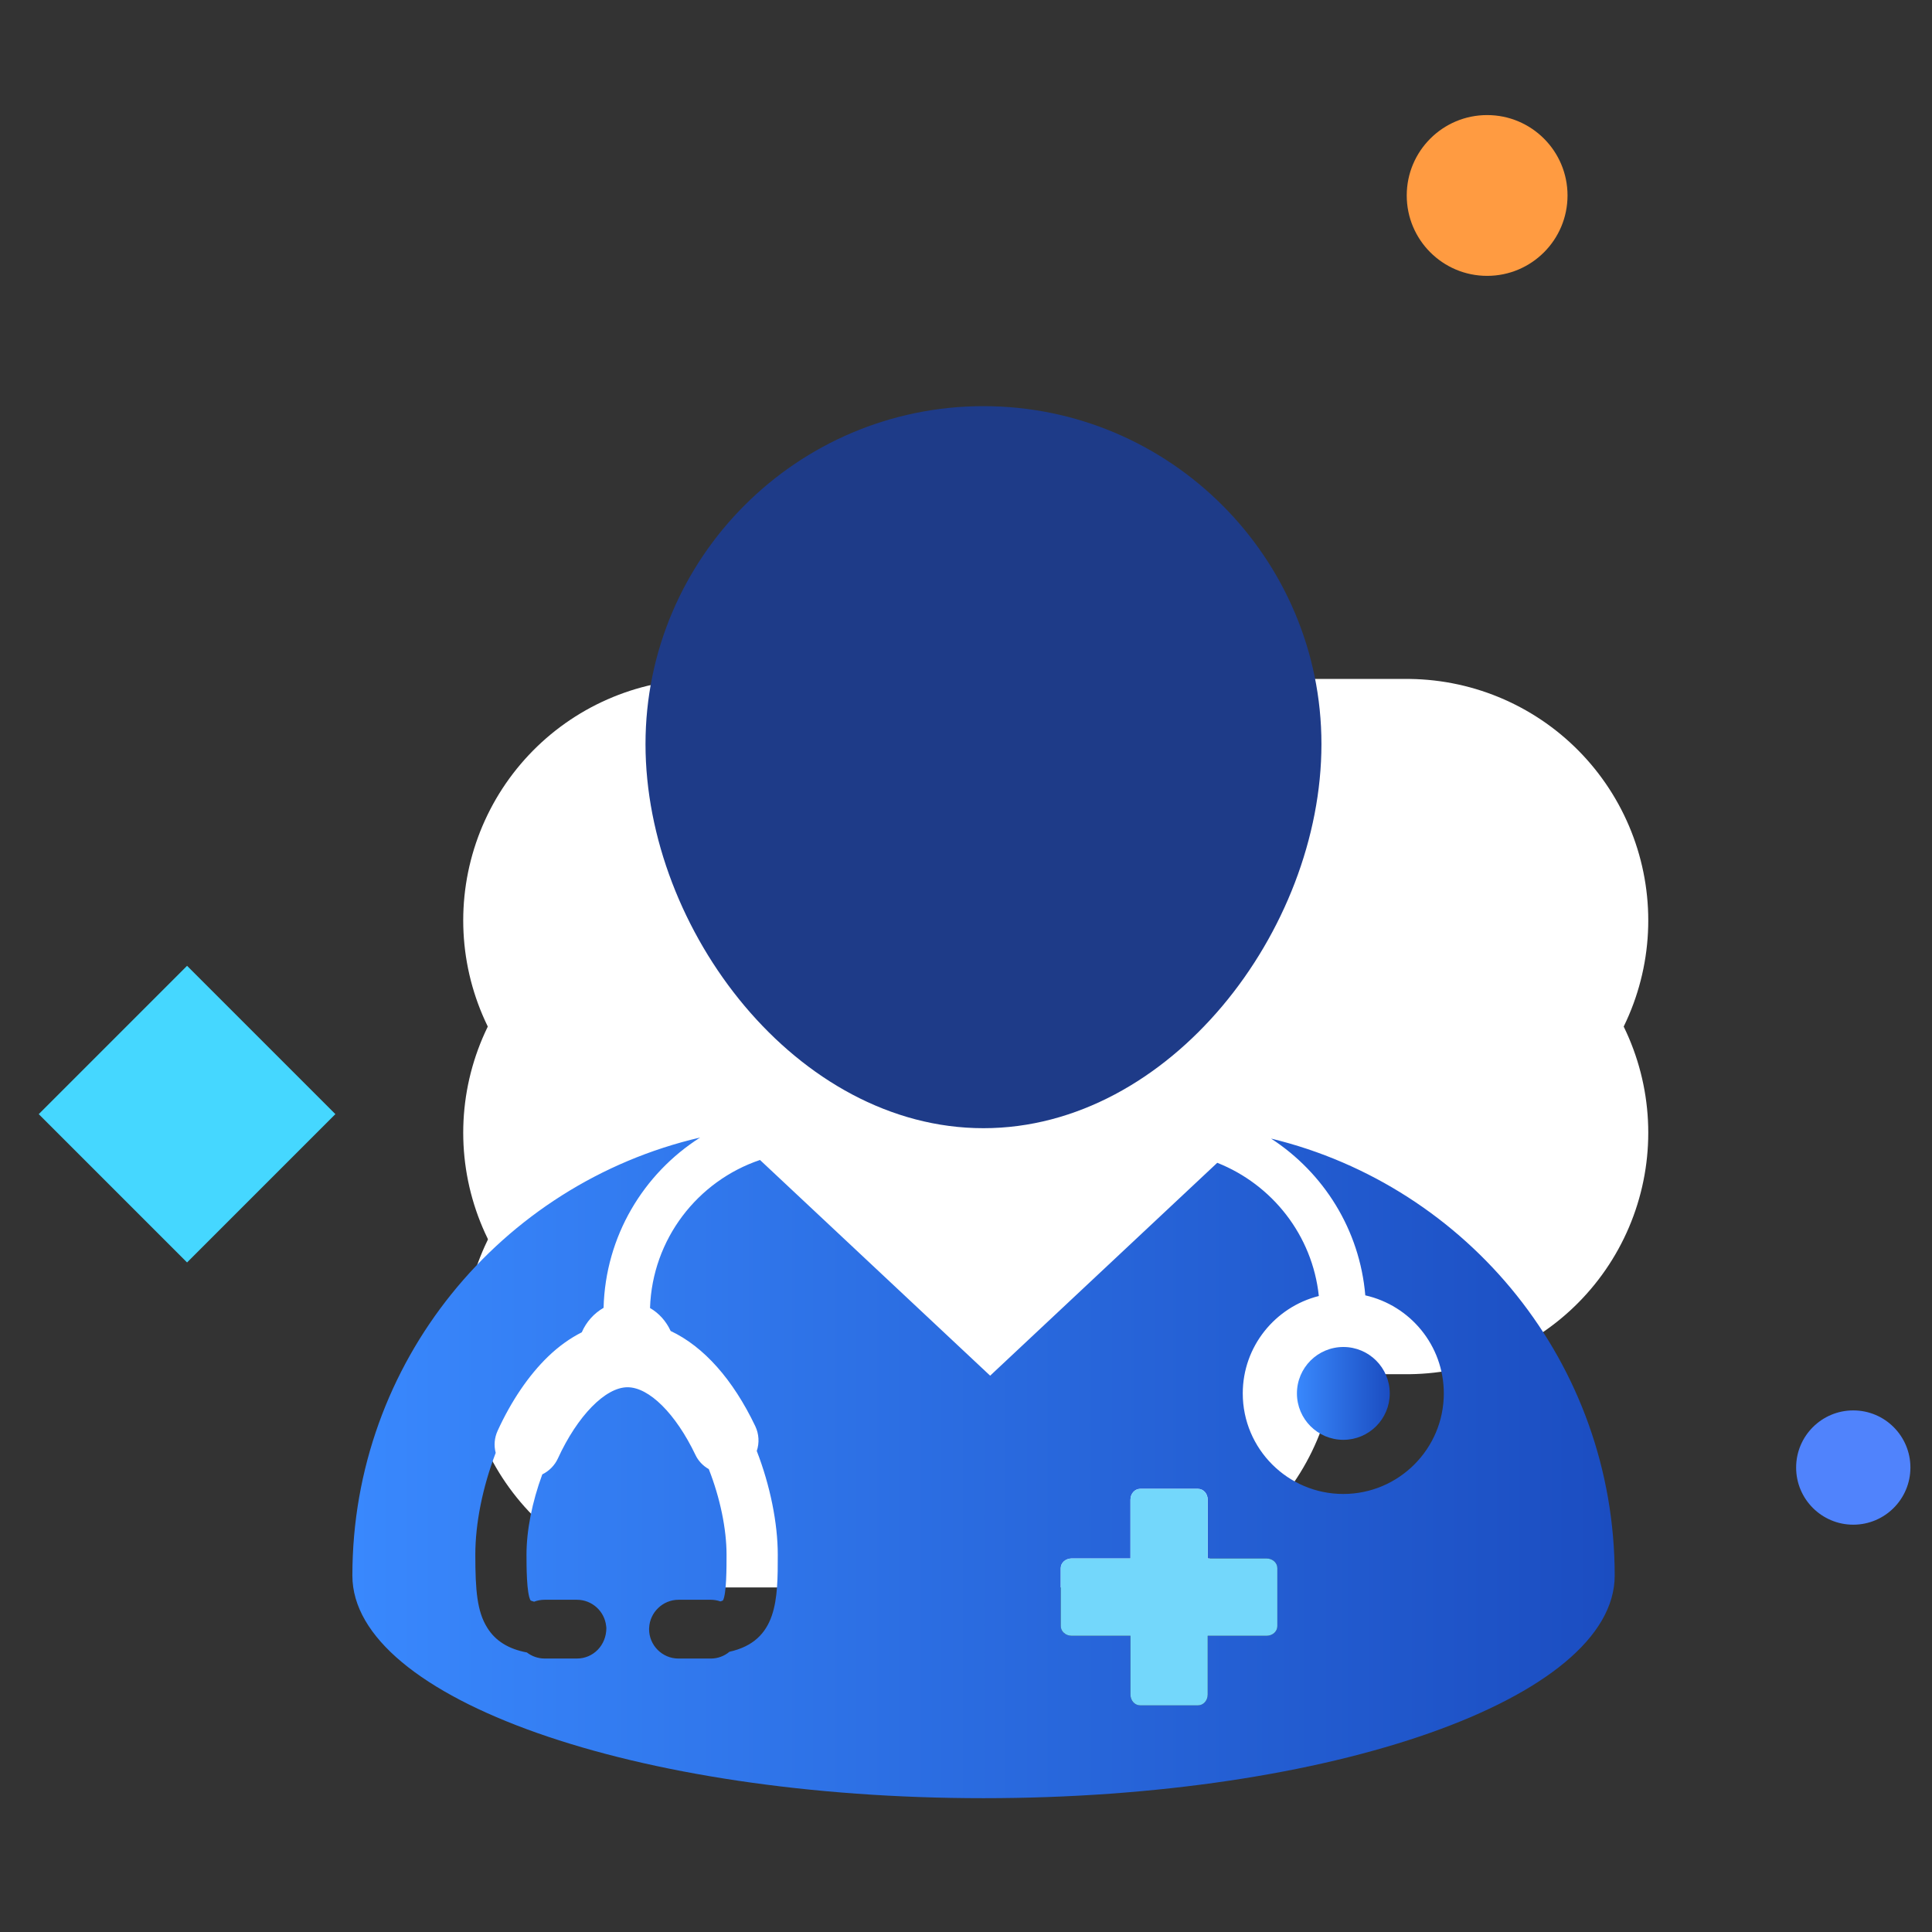<?xml version="1.0" encoding="utf-8"?>
<!-- Generator: Adobe Illustrator 16.0.0, SVG Export Plug-In . SVG Version: 6.00 Build 0)  -->
<!DOCTYPE svg PUBLIC "-//W3C//DTD SVG 1.1//EN" "http://www.w3.org/Graphics/SVG/1.1/DTD/svg11.dtd">
<svg version="1.1" id="free-health-check-up" xmlns="http://www.w3.org/2000/svg" xmlns:xlink="http://www.w3.org/1999/xlink" x="0px" y="0px"
	 width="80px" height="80px" viewBox="0 0 80 80" enable-background="new 0 0 80 80" xml:space="preserve">
<rect x="0" y="0" width="80" height="80" fill="#333333" stroke="none"/>
<g>
	<circle fill="#FF9B41" cx="61.579" cy="8.094" r="3.329"/>
	<circle fill="#5083FC" cx="76.74" cy="60.768" r="2.366"/>
	
		<rect x="3.403" y="41.799" transform="matrix(0.707 0.707 -0.707 0.707 34.892 8.034)" fill="#45D7FF" width="8.687" height="8.687"/>
	
		<line fill="none" stroke="#FFFFFF" stroke-width="20" stroke-linecap="round" stroke-miterlimit="10" x1="29.181" y1="38.113" x2="58.251" y2="38.113"/>
	
		<line fill="none" stroke="#FFFFFF" stroke-width="20" stroke-linecap="round" stroke-miterlimit="10" x1="29.181" y1="46.903" x2="58.251" y2="46.903"/>
	
		<line fill="none" stroke="#FFFFFF" stroke-width="20" stroke-linecap="round" stroke-miterlimit="10" x1="29.181" y1="55.732" x2="45.329" y2="55.732"/>
	<path fill="#1E3B88" d="M54.718,30.812c0-7.714-6.275-13.994-13.995-13.994c-7.715,0-13.994,6.278-13.994,13.994
		c0.002,7.715,6.279,15.904,13.994,15.904C48.44,46.717,54.718,38.528,54.718,30.812z"/>
	
		<linearGradient id="free-health-check-up-1" gradientUnits="userSpaceOnUse" x1="271.951" y1="441.096" x2="324.221" y2="441.096" gradientTransform="matrix(1 0 0 1 -257.359 -380.315)">
		<stop  offset="9.621400e-04" style="stop-color:#3988FD"/>
		<stop  offset="1" style="stop-color:#1B4DC1"/>
	</linearGradient>
	<path fill="url(#free-health-check-up-1)" d="M14.591,65.24c0,5.092,11.7,9.219,26.134,9.219c14.434,0,26.136-4.129,26.136-9.219
		c0-8.77-6.064-16.117-14.228-18.094c2.173,1.412,3.671,3.772,3.901,6.492c1.859,0.418,3.251,2.077,3.251,4.06
		c0,2.296-1.867,4.164-4.162,4.164c-2.296,0-4.163-1.868-4.163-4.164c0-1.944,1.344-3.58,3.15-4.033
		c-0.266-2.518-1.935-4.617-4.206-5.516L41,56.964l-9.53-8.932c-2.585,0.872-4.461,3.278-4.554,6.13
		c0.373,0.215,0.67,0.549,0.854,0.951c1.371,0.646,2.579,2.004,3.504,3.94c0.154,0.326,0.176,0.692,0.062,1.028
		c0.553,1.427,0.87,2.987,0.87,4.298c0,1.836,0,3.571-2.001,4.017c-0.219,0.183-0.489,0.281-0.774,0.281h-1.336
		c-0.672,0-1.218-0.547-1.218-1.217l0.002-0.048c0.026-0.646,0.567-1.169,1.216-1.169h1.336c0.138,0,0.27,0.023,0.4,0.068
		c0.081-0.022,0.105-0.041,0.105-0.041c0.149-0.264,0.149-1.363,0.149-1.891c0-1.065-0.266-2.351-0.735-3.545
		c-0.244-0.139-0.44-0.345-0.557-0.597c-0.814-1.699-1.914-2.794-2.809-2.794c-0.917,0-2.074,1.186-2.882,2.947
		c-0.131,0.286-0.363,0.522-0.647,0.661c-0.422,1.144-0.654,2.319-0.654,3.326c0,0.443,0,1.619,0.17,1.895
		c0.002,0,0.04,0.022,0.145,0.051c0.138-0.054,0.287-0.08,0.436-0.08h1.338c0.625,0,1.146,0.476,1.21,1.093l0.008,0.075
		c0,0.718-0.545,1.265-1.216,1.265h-1.34c-0.264,0-0.523-0.088-0.735-0.251c-0.765-0.144-1.307-0.481-1.644-1.03
		c-0.416-0.665-0.491-1.537-0.491-3.016c0-1.299,0.3-2.794,0.844-4.219c-0.081-0.306-0.053-0.625,0.079-0.913
		c0.566-1.239,1.29-2.302,2.084-3.069c0.438-0.424,0.91-0.762,1.401-1.01c0.187-0.433,0.507-0.787,0.903-1.014
		c0.076-2.963,1.65-5.558,3.999-7.052C20.744,49.019,14.591,56.406,14.591,65.24z M43.924,64.932c0-0.221,0.202-0.399,0.45-0.399
		h2.436v-2.435c0-0.248,0.181-0.448,0.4-0.448h2.398c0.223,0,0.4,0.2,0.4,0.448v2.435h2.437c0.25,0,0.447,0.179,0.447,0.399v2.402
		c0,0.221-0.197,0.4-0.447,0.4h-2.437v2.434c0,0.249-0.179,0.447-0.4,0.447H47.21c-0.222,0-0.4-0.198-0.4-0.447v-2.434h-2.436
		c-0.248,0-0.45-0.18-0.45-0.4V64.932z"/>
	
		<linearGradient id="free-health-check-up-2" gradientUnits="userSpaceOnUse" x1="311.065" y1="438.013" x2="314.906" y2="438.013" gradientTransform="matrix(1 0 0 1 -257.359 -380.315)">
		<stop  offset="9.621400e-04" style="stop-color:#3988FD"/>
		<stop  offset="1" style="stop-color:#1B4DC1"/>
	</linearGradient>
	<circle fill="url(#free-health-check-up-2)" cx="55.625" cy="57.698" r="1.922"/>
	<path fill="#73D7FB" d="M43.924,64.932c0-0.221,0.202-0.399,0.45-0.399h2.436v-2.435c0-0.248,0.181-0.448,0.4-0.448h2.398
		c0.223,0,0.4,0.2,0.4,0.448v2.435h2.437c0.25,0,0.447,0.179,0.447,0.399v2.402c0,0.221-0.197,0.4-0.447,0.4h-2.437v2.434
		c0,0.249-0.179,0.447-0.4,0.447H47.21c-0.222,0-0.4-0.198-0.4-0.447v-2.434h-2.436c-0.248,0-0.45-0.18-0.45-0.4V64.932z"/>
</g>
</svg>

